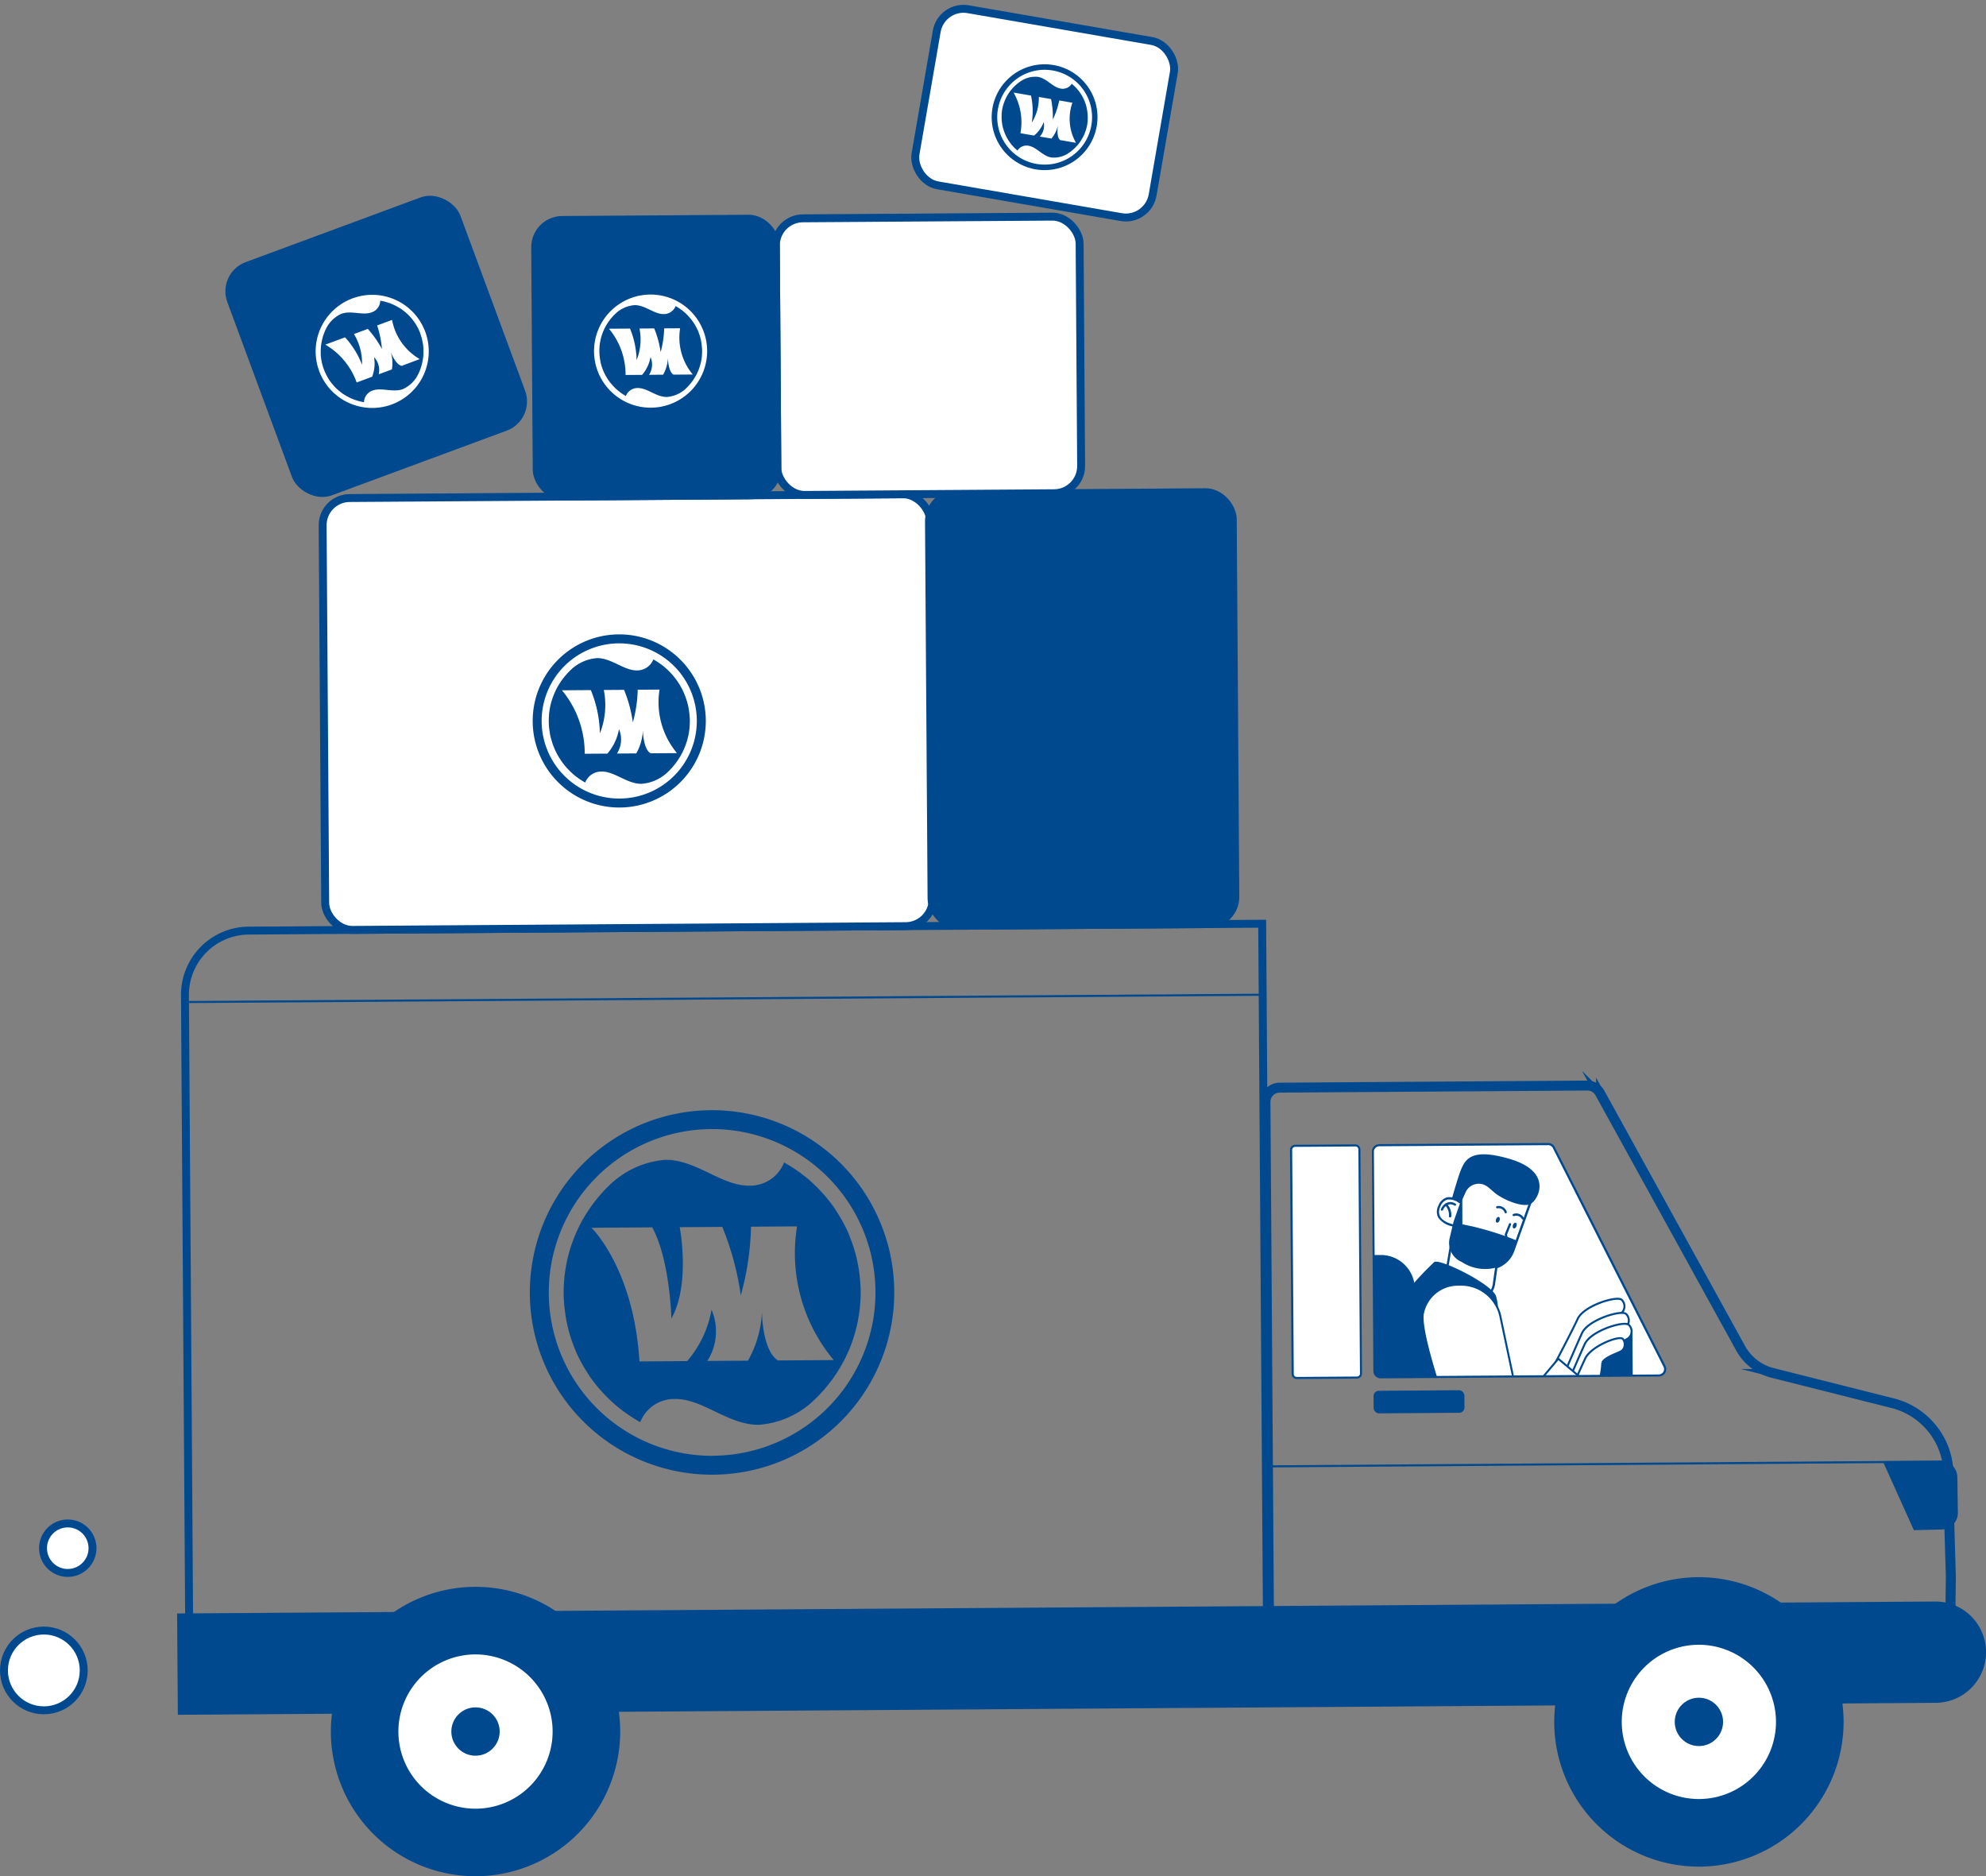 <svg xmlns="http://www.w3.org/2000/svg" xmlns:xlink="http://www.w3.org/1999/xlink" width="124.568" height="117.658" viewBox="0 0 124.568 117.658">
  <rect x="0" y="0" width="124.568" height="117.658" fill="#808080" stroke="none"/>
  <defs>
    <clipPath id="clip-path">
      <path id="Path_5813" data-name="Path 5813" d="M870.713,449.229a.4.4,0,0,0,.4.395l17.443-.12a.4.4,0,0,0,.352-.574c-1.249-2.465-6.143-12.137-6.941-13.718a.4.4,0,0,0-.356-.218l-10.6.073a.383.383,0,0,0-.28.12.4.4,0,0,0-.115.28Z" transform="translate(-870.619 -434.994)" fill="#fff" clip-rule="evenodd"/>
    </clipPath>
  </defs>
  <g id="Group_5043" data-name="Group 5043" transform="translate(-26.415 0.287)">
    <g id="Group_5003" data-name="Group 5003" transform="translate(37.523 57.639)">
      <g id="Group_4999" data-name="Group 4999">
        <g id="Group_4978" data-name="Group 4978" transform="translate(0.493)">
          <path id="Path_5779" data-name="Path 5779" d="M839.708,428.95l63.569-.431.331,48.617-67.6.459L835.71,433A4.026,4.026,0,0,1,839.708,428.95Z" transform="translate(-835.71 -428.519)" fill="none" stroke="#00498f" stroke-miterlimit="10" stroke-width="0.497" fill-rule="evenodd"/>
        </g>
        <g id="Group_4980" data-name="Group 4980" transform="translate(0.431 4.388)">
          <g id="Group_4979" data-name="Group 4979">
            <path id="Path_5780" data-name="Path 5780" d="M903.34,430.705l-67.593.459a.066.066,0,0,1-.066-.064.065.065,0,0,1,.064-.066l67.595-.459a.065.065,0,0,1,.066.064A.066.066,0,0,1,903.34,430.705Z" transform="translate(-835.681 -430.575)" fill="#00498f"/>
          </g>
        </g>
        <g id="Group_4988" data-name="Group 4988" transform="translate(68.201 10.085)">
          <g id="Group_4982" data-name="Group 4982">
            <g id="Group_4981" data-name="Group 4981">
              <path id="Path_5781" data-name="Path 5781" d="M868.35,433.405a.905.905,0,0,0-.632.267.892.892,0,0,0-.256.636l.248,36.645,42.658-.29.085-6.593-.173-5.876a4.621,4.621,0,0,0-3.466-5l-7.541-1.9a3.176,3.176,0,0,1-2-1.546c-1.944-3.528-7.558-13.708-8.828-16.011a.9.9,0,0,0-.79-.463Z" transform="translate(-867.396 -433.209)" fill="none" stroke="#00498f" stroke-miterlimit="10" stroke-width="0.497" fill-rule="evenodd"/>
              <path id="Path_5782" data-name="Path 5782" d="M910.4,470.762l-42.656.29a.065.065,0,0,1-.066-.064l-.25-36.645a.962.962,0,0,1,.954-.967l19.3-.132a.965.965,0,0,1,.847.5c1.268,2.3,6.884,12.482,8.828,16.011a3.107,3.107,0,0,0,1.964,1.513l5.951,1.5,1.588.4a4.7,4.7,0,0,1,3.516,5.067l.175,5.872-.088,6.6A.064.064,0,0,1,910.4,470.762Zm-42.592.16,42.525-.288.088-6.529-.175-5.874v-.011a4.573,4.573,0,0,0-3.417-4.931l-1.588-.4-5.951-1.5a3.249,3.249,0,0,1-2.045-1.577c-1.947-3.528-7.56-13.71-8.831-16.011a.832.832,0,0,0-.732-.431l-19.3.132a.831.831,0,0,0-.824.835Z" transform="translate(-867.431 -433.244)" fill="none" stroke="#00498f" stroke-miterlimit="10" stroke-width="0.497"/>
            </g>
          </g>
          <g id="Group_4983" data-name="Group 4983" transform="translate(38.784 23.595)">
            <path id="Path_5783" data-name="Path 5783" d="M890.28,445.327a1.044,1.044,0,0,0-1.05-1.029l-3.629.023,1.951,4.327,1.742-.043a1.043,1.043,0,0,0,1.018-1.057C890.3,446.874,890.288,446,890.28,445.327Z" transform="translate(-885.601 -444.298)" fill="#00498f" fill-rule="evenodd"/>
          </g>
          <g id="Group_4985" data-name="Group 4985" transform="translate(0.22 23.578)">
            <g id="Group_4984" data-name="Group 4984">
              <path id="Path_5784" data-name="Path 5784" d="M867.6,444.721a.065.065,0,1,1,0-.13l42.553-.3a.066.066,0,0,1,.066.064.065.065,0,0,1-.064.066Z" transform="translate(-867.534 -444.29)" fill="#00498f"/>
            </g>
          </g>
          <g id="Group_4987" data-name="Group 4987" transform="translate(1.609 3.752)">
            <g id="Group_4986" data-name="Group 4986">
              <path id="Path_5785" data-name="Path 5785" d="M872.5,435.283a.252.252,0,0,0-.254-.25l-3.782.026a.25.25,0,0,0-.25.252l.1,14.056a.254.254,0,0,0,.254.25l3.782-.026a.251.251,0,0,0,.248-.254Z" transform="translate(-868.151 -434.967)" fill="#fff" fill-rule="evenodd"/>
              <path id="Path_5786" data-name="Path 5786" d="M872.381,449.689l-3.782.026a.314.314,0,0,1-.318-.314l-.1-14.053a.317.317,0,0,1,.314-.32l3.782-.026a.317.317,0,0,1,.318.316l.1,14.053A.314.314,0,0,1,872.381,449.689ZM868.5,435.158a.187.187,0,0,0-.184.188l.1,14.055a.183.183,0,0,0,.186.184l3.784-.026a.186.186,0,0,0,.183-.188l-.1-14.053a.186.186,0,0,0-.186-.186Z" transform="translate(-868.185 -435.002)" fill="#00498f"/>
            </g>
          </g>
          <rect id="Rectangle_726" data-name="Rectangle 726" width="5.698" height="1.416" rx="0.332" transform="translate(6.842 19.205) rotate(-0.389)" fill="#00498f"/>
        </g>
        <g id="Group_4990" data-name="Group 4990" transform="translate(0 42.504)">
          <g id="Group_4989" data-name="Group 4989">
            <path id="Path_5787" data-name="Path 5787" d="M835.479,449.181l110.263-.749a3.175,3.175,0,0,1,3.2,3.153h0a3.175,3.175,0,0,1-3.153,3.2l-110.263.749Z" transform="translate(-835.479 -448.432)" fill="#00498f" fill-rule="evenodd"/>
          </g>
        </g>
        <g id="Group_4994" data-name="Group 4994" transform="translate(86.378 40.978)">
          <g id="Group_4992" data-name="Group 4992">
            <g id="Group_4991" data-name="Group 4991">
              <ellipse id="Ellipse_92" data-name="Ellipse 92" cx="6.956" cy="6.956" rx="6.956" ry="6.956" transform="translate(2.12 2.119)" fill="#fff"/>
              <path id="Path_5788" data-name="Path 5788" d="M885.085,465.867a9.075,9.075,0,1,1,9.012-9.138A9.088,9.088,0,0,1,885.085,465.867Zm-.1-13.913a4.837,4.837,0,1,0,4.871,4.8A4.843,4.843,0,0,0,884.989,451.954Z" transform="translate(-875.947 -447.717)" fill="#00498f"/>
            </g>
          </g>
          <g id="Group_4993" data-name="Group 4993" transform="translate(7.559 7.558)">
            <ellipse id="Ellipse_93" data-name="Ellipse 93" cx="1.516" cy="1.516" rx="1.516" ry="1.516" fill="#00498f"/>
          </g>
        </g>
        <g id="Group_4998" data-name="Group 4998" transform="translate(9.643 41.584)">
          <g id="Group_4996" data-name="Group 4996">
            <g id="Group_4995" data-name="Group 4995">
              <ellipse id="Ellipse_94" data-name="Ellipse 94" cx="6.956" cy="6.956" rx="6.956" ry="6.956" transform="translate(2.119 2.118)" fill="#fff"/>
              <path id="Path_5789" data-name="Path 5789" d="M849.133,466.148a9.074,9.074,0,1,1,9.014-9.136A9.084,9.084,0,0,1,849.133,466.148Zm-.094-13.91a4.837,4.837,0,1,0,4.869,4.8A4.844,4.844,0,0,0,849.039,452.238Z" transform="translate(-839.997 -448.001)" fill="#00498f"/>
            </g>
          </g>
          <g id="Group_4997" data-name="Group 4997" transform="translate(7.558 7.557)">
            <ellipse id="Ellipse_95" data-name="Ellipse 95" cx="1.516" cy="1.516" rx="1.516" ry="1.516" fill="#00498f"/>
          </g>
        </g>
      </g>
      <g id="Group_5002" data-name="Group 5002" transform="translate(22.128 11.688)">
        <g id="Group_5001" data-name="Group 5001">
          <g id="Group_5000" data-name="Group 5000">
            <path id="Path_5790" data-name="Path 5790" d="M857.2,434A11.429,11.429,0,1,0,868.7,445.346,11.429,11.429,0,0,0,857.2,434Zm.147,21.674a10.245,10.245,0,1,1,10.175-10.314A10.244,10.244,0,0,1,857.344,455.669Z" transform="translate(-845.846 -433.995)" fill="#00498f"/>
            <path id="Path_5791" data-name="Path 5791" d="M865.419,442.856c-.006-.073-.015-.145-.023-.218-.03-.252-.07-.5-.12-.747l-.015-.079c-.056-.263-.126-.519-.2-.773-.025-.077-.049-.154-.077-.228-.066-.2-.141-.4-.222-.6-.024-.058-.043-.115-.066-.171-.1-.226-.209-.444-.324-.662-.049-.087-.1-.175-.15-.263-.083-.145-.173-.288-.264-.429-.054-.081-.1-.167-.16-.248-.13-.184-.267-.363-.41-.536-.077-.1-.158-.192-.241-.286s-.175-.19-.262-.284c-.111-.115-.222-.229-.337-.337-.13-.124-.263-.243-.4-.361-.111-.092-.224-.179-.342-.267q-.121-.1-.25-.186-.378-.269-.781-.5c-.036-.019-.071-.043-.107-.062a2.291,2.291,0,0,1-2.192,1.456c-1.744.011-3.323-1.633-5.242-1.62a5.613,5.613,0,0,0-3.283,1.375l-.007,0c-.228.207-.446.421-.653.647l-.073.083q-.262.295-.5.608c-.043.058-.085.115-.128.175-.124.171-.239.348-.352.527-.062.1-.121.2-.181.3s-.122.215-.18.327c-.091.177-.177.361-.256.546-.041.088-.079.175-.113.267-.083.207-.16.421-.231.638l-.064.213c-.068.235-.13.476-.181.719l-.028.158c-.049.265-.09.531-.117.8l-.006.094c-.026.292-.04.587-.039.888s.019.568.047.847q.013.109.026.218c.03.254.068.5.118.747l.015.081c.056.26.128.517.2.771.023.077.049.154.075.23.066.2.143.4.222.6.023.056.045.113.068.169.1.228.209.448.325.664.049.088.1.175.147.263.085.145.173.288.265.427.054.085.1.169.162.25.128.184.265.363.406.536.081.1.164.192.246.286s.173.19.26.282c.118.122.235.241.359.356s.25.233.38.341c.111.094.228.181.344.271.081.062.162.122.245.181a10.19,10.19,0,0,0,.892.568,2.287,2.287,0,0,1,2.19-1.456c1.744-.013,3.326,1.633,5.242,1.62a5.6,5.6,0,0,0,3.283-1.375,9.131,9.131,0,0,0,.662-.655l.068-.075c.177-.2.346-.406.508-.619.04-.053.081-.109.122-.164.126-.175.243-.354.361-.538.06-.1.117-.194.173-.293s.126-.222.186-.337c.09-.175.175-.354.252-.536.041-.09.079-.179.118-.269.081-.209.156-.421.226-.636.024-.072.043-.143.066-.218q.1-.352.179-.717c.011-.053.019-.107.028-.16.051-.265.092-.529.117-.8a.691.691,0,0,0,.006-.094,8.637,8.637,0,0,0,.041-.888C865.466,443.418,865.447,443.136,865.419,442.856Zm-5.131,5.18c-.995-.6-1.01-3.05-1.01-3.05a6.764,6.764,0,0,1-.877,3.063l-2.549.017a3.438,3.438,0,0,0,.265-3.212,6.715,6.715,0,0,1-1.528,3.221l-2.993.021c-.357-5.829-3.008-8.38-3.008-8.38l3.81-.026c1.119,2.058,1.2,5.72,1.2,5.72,1.217-2.194.521-5.731.521-5.731l2.672-.019a17.907,17.907,0,0,1,1.161,4.295,17.527,17.527,0,0,0,.642-4.307l2.886-.019a10.455,10.455,0,0,0,2.3,8.384Z" transform="translate(-844.723 -432.337)" fill="#00498f"/>
          </g>
        </g>
      </g>
    </g>
    <g id="Group_5030" data-name="Group 5030" transform="translate(112.465 71.396)">
      <g id="Group_5028" data-name="Group 5028" transform="translate(0.064 0.064)">
        <path id="Path_5792" data-name="Path 5792" d="M870.713,449.229a.4.4,0,0,0,.4.395l17.443-.12a.4.4,0,0,0,.352-.574c-1.249-2.465-6.143-12.137-6.941-13.718a.4.4,0,0,0-.356-.218l-10.6.073a.383.383,0,0,0-.28.12.4.4,0,0,0-.115.28Z" transform="translate(-870.619 -434.994)" fill="#fff" fill-rule="evenodd"/>
        <g id="Group_5027" data-name="Group 5027" clip-path="url(#clip-path)">
          <g id="Group_5026" data-name="Group 5026" transform="translate(-3.069 0.638)">
            <g id="Group_5025" data-name="Group 5025">
              <g id="Group_5004" data-name="Group 5004" transform="translate(7.075 1.011)">
                <path id="Path_5793" data-name="Path 5793" d="M878.373,437.607l-1.125,3.157a1.709,1.709,0,0,1-1.061,1.044h0l-.151,1.067h0a1.269,1.269,0,0,1-.529.83,1.522,1.522,0,0,1-2.295-.717l-.209-.544.553-3.255s-1.36-.2-.95-1.193,1.294-.278,1.294-.278.173-1.887,1.4-1.917S878.676,436.544,878.373,437.607Z" transform="translate(-872.458 -435.728)" fill="#fff"/>
                <path id="Path_5794" data-name="Path 5794" d="M874.236,444.026a1.611,1.611,0,0,1-1.052-.973l-.209-.544a.069.069,0,0,1,0-.036l.54-3.189a1.426,1.426,0,0,1-.924-.553.8.8,0,0,1-.009-.722.845.845,0,0,1,.544-.551,1.032,1.032,0,0,1,.76.173,3.662,3.662,0,0,1,.23-.849,1.394,1.394,0,0,1,1.225-1.014,4.218,4.218,0,0,1,2.963,1.116.857.857,0,0,1,.179.783l0,0-1.125,3.155a1.776,1.776,0,0,1-1.063,1.074l-.145,1.025a1.336,1.336,0,0,1-.557.877,1.536,1.536,0,0,1-1.116.275A1.493,1.493,0,0,1,874.236,444.026Zm2.982-3.247,1.125-3.155a.717.717,0,0,0-.154-.653,4.118,4.118,0,0,0-2.847-1.061c-1.152.028-1.332,1.836-1.334,1.853a.075.075,0,0,1-.043.06.073.073,0,0,1-.073-.011.994.994,0,0,0-.737-.215.7.7,0,0,0-.446.465.66.66,0,0,0,0,.6c.222.393.888.5.894.5a.067.067,0,0,1,.047.028.064.064,0,0,1,.013.053l-.548,3.238.2.525a1.464,1.464,0,0,0,.96.888,1.394,1.394,0,0,0,1.228-.2,1.177,1.177,0,0,0,.5-.783l.152-1.067a.07.07,0,0,1,.053-.058A1.629,1.629,0,0,0,877.218,440.779Z" transform="translate(-872.496 -435.767)" fill="#00498f"/>
              </g>
              <path id="Path_5795" data-name="Path 5795" d="M873.8,437.68l-.3.67a1.779,1.779,0,0,0-.559-.262s.365-1.3.544-1.752c.286-.719.647-1.46,3.055-.762,2.809.813,1.806,2.6,1.332,2.832s-1.547-.209-2.081-.578c-.241-.167-.438-.384-.666-.54A.906.906,0,0,0,873.8,437.68Z" transform="translate(-864.922 -435.293)" fill="#00498f"/>
              <path id="Path_5796" data-name="Path 5796" d="M874.742,437.445c-.034.1-.015.2.047.218s.139-.04.173-.139.015-.2-.045-.218S874.778,437.347,874.742,437.445Z" transform="translate(-862.891 -433.014)" fill="#00498f"/>
              <path id="Path_5797" data-name="Path 5797" d="M874.247,437.275c-.036.1-.015.2.045.218s.141-.041.175-.139.015-.2-.047-.218S874.281,437.177,874.247,437.275Z" transform="translate(-863.454 -433.206)" fill="#00498f"/>
              <g id="Group_5005" data-name="Group 5005" transform="translate(11.055 4.318)">
                <path id="Path_5798" data-name="Path 5798" d="M874.421,438.851a.08.08,0,0,0,.043-.009l.371-.194a.073.073,0,0,0,.039-.075l-.088-.547.252-.615a.07.07,0,0,0-.038-.092.072.072,0,0,0-.092.038l-.258.634a.069.069,0,0,0-.006.036l.081.517-.327.171a.073.073,0,0,0-.03.1A.076.076,0,0,0,874.421,438.851Z" transform="translate(-874.36 -437.316)" fill="#00498f"/>
              </g>
              <g id="Group_5006" data-name="Group 5006" transform="translate(10.796 3.242)">
                <path id="Path_5799" data-name="Path 5799" d="M874.83,437.267a.153.153,0,0,0,.03,0,.074.074,0,0,0,.047-.09.539.539,0,0,0-.606-.359.07.07,0,0,0-.062.077.071.071,0,0,0,.077.064.4.4,0,0,1,.457.258A.068.068,0,0,0,874.83,437.267Z" transform="translate(-874.239 -436.812)" fill="#00498f"/>
              </g>
              <g id="Group_5007" data-name="Group 5007" transform="translate(11.829 3.711)">
                <path id="Path_5800" data-name="Path 5800" d="M875.357,437.417a.071.071,0,0,0,.075-.1.542.542,0,0,0-.657-.258.071.071,0,0,0,.038.137.4.4,0,0,1,.491.184A.071.071,0,0,0,875.357,437.417Z" transform="translate(-874.723 -437.032)" fill="#00498f"/>
              </g>
              <g id="Group_5008" data-name="Group 5008" transform="translate(7.329 2.993)">
                <path id="Path_5801" data-name="Path 5801" d="M872.675,437.235a.072.072,0,0,0,.072-.038.6.6,0,0,1,.365-.348.457.457,0,0,1,.346.064.071.071,0,0,0,.1-.017.072.072,0,0,0-.017-.1.626.626,0,0,0-.461-.085.739.739,0,0,0-.457.423.072.072,0,0,0,.03.1Z" transform="translate(-872.614 -436.695)" fill="#00498f"/>
              </g>
              <g id="Group_5009" data-name="Group 5009" transform="translate(7.579 3.082)">
                <path id="Path_5802" data-name="Path 5802" d="M873.059,437.615h0a.07.07,0,0,0,.077-.064,1,1,0,0,0-.288-.8.071.071,0,0,0-.1.1h0a.874.874,0,0,1,.243.677A.074.074,0,0,0,873.059,437.615Z" transform="translate(-872.732 -436.737)" fill="#00498f"/>
              </g>
              <path id="Path_5803" data-name="Path 5803" d="M877.091,439.28a18.459,18.459,0,0,0-2.327-.769c-.369-.1-.728-.175-1.074-.243l-.006-1.727-.549,1.569-.243,1.02a1.3,1.3,0,0,0,.76,1.5,2.66,2.66,0,0,0,2.389.275A2.228,2.228,0,0,0,877.091,439.28Z" transform="translate(-865.01 -433.877)" fill="#00498f"/>
              <g id="Group_5010" data-name="Group 5010" transform="translate(0 6.737)">
                <path id="Path_5804" data-name="Path 5804" d="M869.181,453.04l8.813.568s2.8-10.337,1.977-13c-.231-.739-3.511-2.378-3.874-2.139a19.127,19.127,0,0,0-2.788,3.289A73.06,73.06,0,0,0,869.181,453.04Z" transform="translate(-869.181 -438.449)" fill="#00498f" fill-rule="evenodd"/>
              </g>
              <g id="Group_5011" data-name="Group 5011" transform="translate(17.304 10.261)">
                <path id="Path_5805" data-name="Path 5805" d="M879.331,441.114a1.021,1.021,0,1,0-2.043.015l.03,4.632,2.045-.013Z" transform="translate(-877.288 -440.1)" fill="#00498f" fill-rule="evenodd"/>
              </g>
              <g id="Group_5024" data-name="Group 5024" transform="translate(1.754 6.314)">
                <g id="Group_5023" data-name="Group 5023">
                  <g id="Group_5018" data-name="Group 5018" transform="translate(7.877 2.749)">
                    <g id="Group_5016" data-name="Group 5016" transform="translate(4.479)">
                      <g id="Group_5012" data-name="Group 5012">
                        <path id="Path_5806" data-name="Path 5806" d="M875.792,444.308s1.419-2.67,1.8-3.507,2.463-1.475,2.764-1.2a.566.566,0,0,1,.045.764c-.1.186-1.706.8-1.885,1.067-.126.186-1.221,3.759-1.221,3.759Z" transform="translate(-875.792 -439.539)" fill="#fff" stroke="#00498f" stroke-miterlimit="10" stroke-width="0.124" fill-rule="evenodd"/>
                      </g>
                      <g id="Group_5013" data-name="Group 5013" transform="translate(0.542 0.886)">
                        <path id="Path_5807" data-name="Path 5807" d="M876.046,444.738s1.146-2.685,1.532-3.522,2.463-1.475,2.762-1.2a.563.563,0,0,1,.045.764c-.1.188-1.7.8-1.885,1.067-.124.186-1.221,3.759-1.221,3.759Z" transform="translate(-876.046 -439.954)" fill="#fff" stroke="#00498f" stroke-miterlimit="10" stroke-width="0.124" fill-rule="evenodd"/>
                      </g>
                      <g id="Group_5014" data-name="Group 5014" transform="translate(0.715 1.57)">
                        <path id="Path_5808" data-name="Path 5808" d="M876.127,445.059s1.146-2.685,1.533-3.522,2.463-1.475,2.762-1.2a.566.566,0,0,1,.045.766c-.1.186-1.7.8-1.885,1.067-.124.186-1.221,3.759-1.221,3.759Z" transform="translate(-876.127 -440.274)" fill="#fff" stroke="#00498f" stroke-miterlimit="10" stroke-width="0.124" fill-rule="evenodd"/>
                      </g>
                      <g id="Group_5015" data-name="Group 5015" transform="translate(0.807 2.466)">
                        <path id="Path_5809" data-name="Path 5809" d="M876.17,445.234s1.1-2.485,1.467-3.262,2.124-1.466,2.357-1.232a.542.542,0,0,1,0,.687c-.094.173-1.044.376-1.283.788a5.591,5.591,0,0,1-.437,1.908C877.784,445.048,876.17,445.234,876.17,445.234Z" transform="translate(-876.17 -440.694)" fill="#fff" stroke="#00498f" stroke-miterlimit="10" stroke-width="0.124" fill-rule="evenodd"/>
                      </g>
                    </g>
                    <g id="Group_5017" data-name="Group 5017" transform="translate(0 3.759)">
                      <path id="Path_5810" data-name="Path 5810" d="M881.146,443.309l-2.39-2.009-4.333,5.159a3.623,3.623,0,0,0-.581,2.995c.092.2.188.45.414.517.28.081.5.425,1.033.527l.013,0a1.862,1.862,0,0,0,1.946-.854Z" transform="translate(-873.693 -441.3)" fill="#fff" stroke="#00498f" stroke-miterlimit="10" stroke-width="0.124"/>
                    </g>
                  </g>
                  <g id="Group_5019" data-name="Group 5019">
                    <path id="Path_5811" data-name="Path 5811" d="M873.945,440.368a2.131,2.131,0,0,0-2.145-2.117l-1.8.013.072,10.756,3.93-.028Z" transform="translate(-870.003 -438.251)" fill="#00498f" fill-rule="evenodd"/>
                  </g>
                  <g id="Group_5022" data-name="Group 5022" transform="translate(4.429 1.866)">
                    <g id="Group_5021" data-name="Group 5021">
                      <g id="Group_5020" data-name="Group 5020">
                        <path id="Path_5812" data-name="Path 5812" d="M875.009,450.873l3.951-.269-1.981-9.392a2.523,2.523,0,0,0-2.613-2.088,2.236,2.236,0,0,0-2.284,1.91C871.95,442.988,875.009,450.873,875.009,450.873Z" transform="translate(-872.078 -439.125)" fill="#fff" stroke="#00498f" stroke-miterlimit="10" stroke-width="0.124"/>
                      </g>
                    </g>
                  </g>
                </g>
              </g>
            </g>
          </g>
        </g>
      </g>
      <g id="Group_5029" data-name="Group 5029">
        <path id="Path_5814" data-name="Path 5814" d="M888.591,449.6l-17.445.117a.462.462,0,0,1-.465-.457l-.092-13.763a.448.448,0,0,1,.135-.329.455.455,0,0,1,.322-.137l10.6-.073a.46.46,0,0,1,.414.252c.8,1.575,5.635,11.138,6.941,13.718a.461.461,0,0,1-.408.67Zm-17.543-14.438a.327.327,0,0,0-.233.1.312.312,0,0,0-.1.235l.094,13.763a.328.328,0,0,0,.333.329l17.443-.117a.333.333,0,0,0,.295-.48c-1.307-2.581-6.147-12.143-6.941-13.718a.333.333,0,0,0-.3-.181Z" transform="translate(-870.589 -434.964)" fill="#00498f"/>
      </g>
    </g>
    <rect id="Rectangle_727" data-name="Rectangle 727" width="38.11" height="27.083" rx="1.704" transform="translate(46.64 30.956) rotate(-0.389)" fill="#fff" stroke="#00498f" stroke-miterlimit="10" stroke-width="0.497"/>
    <rect id="Rectangle_728" data-name="Rectangle 728" width="19.055" height="27.083" rx="1.704" transform="translate(84.672 30.697) rotate(-0.389)" fill="#00498f" stroke="#00498f" stroke-miterlimit="10" stroke-width="0.497"/>
    <rect id="Rectangle_729" data-name="Rectangle 729" width="19.055" height="17.346" rx="1.704" transform="translate(75.066 13.416) rotate(-0.389)" fill="#fff" stroke="#00498f" stroke-miterlimit="10" stroke-width="0.497"/>
    <rect id="Rectangle_730" data-name="Rectangle 730" width="15.094" height="17.346" rx="1.704" transform="translate(59.972 13.519) rotate(-0.389)" fill="#00498f" stroke="#00498f" stroke-miterlimit="10" stroke-width="0.497"/>
    <rect id="Rectangle_731" data-name="Rectangle 731" width="15.094" height="11.208" rx="1.704" transform="translate(85.46 0) rotate(9.82)" fill="#fff" stroke="#00498f" stroke-miterlimit="10" stroke-width="0.497"/>
    <g id="Group_5033" data-name="Group 5033" transform="translate(59.826 39.494)">
      <g id="Group_5032" data-name="Group 5032">
        <g id="Group_5031" data-name="Group 5031">
          <path id="Path_5815" data-name="Path 5815" d="M851.32,420.018a5.429,5.429,0,1,0,5.467,5.392A5.431,5.431,0,0,0,851.32,420.018Zm.071,10.295a4.866,4.866,0,1,1,4.832-4.9A4.864,4.864,0,0,1,851.39,430.313Z" transform="translate(-845.928 -420.018)" fill="#00498f"/>
          <path id="Path_5816" data-name="Path 5816" d="M855.225,424.227l-.011-.1c-.015-.122-.034-.239-.057-.356l-.006-.036c-.028-.126-.06-.248-.1-.367l-.036-.109c-.032-.1-.068-.192-.107-.284l-.032-.081q-.07-.16-.154-.314c-.023-.043-.047-.083-.07-.124-.041-.07-.081-.139-.126-.2-.026-.039-.049-.079-.077-.117-.06-.088-.126-.173-.194-.254-.036-.047-.075-.092-.113-.137l-.126-.134q-.077-.083-.16-.16c-.062-.06-.126-.115-.19-.171s-.107-.088-.162-.128c-.039-.03-.079-.06-.12-.087a4.216,4.216,0,0,0-.371-.239l-.049-.03a1.092,1.092,0,0,1-1.041.692c-.828,0-1.58-.777-2.491-.771a2.672,2.672,0,0,0-1.558.653l0,0c-.107.1-.211.2-.31.307l-.034.041c-.083.092-.162.188-.239.288l-.06.083c-.06.081-.115.164-.169.25-.028.049-.058.1-.085.143s-.057.1-.085.156c-.043.083-.083.171-.122.258-.019.043-.036.083-.053.128-.04.1-.077.2-.109.3l-.032.1c-.032.113-.062.226-.086.344l-.013.075c-.023.126-.043.252-.056.38l0,.045a3.983,3.983,0,0,0-.017.423c0,.134.008.269.021.4l.013.1c.015.12.032.237.056.354l.006.038c.028.124.062.245.1.365l.034.111c.032.1.068.19.107.282l.032.081q.07.16.154.314c.024.043.047.085.071.126.04.068.083.137.126.2.026.041.049.079.077.12.062.087.126.171.192.254l.117.137c.041.043.081.09.124.132s.111.115.171.171.117.109.179.16.109.087.164.13c.038.03.077.057.115.085a4.6,4.6,0,0,0,.425.269,1.086,1.086,0,0,1,1.039-.691c.828,0,1.58.777,2.491.77a2.66,2.66,0,0,0,1.558-.653,4.417,4.417,0,0,0,.316-.312l.032-.034c.083-.094.164-.192.241-.294l.058-.079c.06-.081.115-.169.171-.256l.083-.137c.03-.053.06-.107.088-.16.043-.083.083-.169.119-.256.019-.043.038-.083.055-.128.039-.1.075-.2.107-.3l.032-.1c.032-.113.062-.226.086-.341l.013-.077a3.241,3.241,0,0,0,.056-.38l0-.045c.013-.139.019-.28.019-.421S855.238,424.36,855.225,424.227Zm-2.438,2.461c-.472-.284-.48-1.449-.48-1.449a3.217,3.217,0,0,1-.416,1.456l-1.21.008a1.639,1.639,0,0,0,.126-1.528,3.2,3.2,0,0,1-.726,1.533l-1.422.009a6.186,6.186,0,0,0-1.428-3.979l1.81-.013a7.475,7.475,0,0,1,.568,2.717,4.82,4.82,0,0,0,.247-2.724l1.27-.008a8.449,8.449,0,0,1,.551,2.04,8.213,8.213,0,0,0,.305-2.047l1.37-.009a4.972,4.972,0,0,0,1.093,3.983Z" transform="translate(-845.394 -419.231)" fill="#00498f"/>
        </g>
      </g>
    </g>
    <g id="Group_5036" data-name="Group 5036" transform="translate(63.271 17.775)">
      <g id="Group_5035" data-name="Group 5035">
        <g id="Group_5034" data-name="Group 5034">
          <path id="Path_5817" data-name="Path 5817" d="M851.472,409.843a3.956,3.956,0,1,0,3.983,3.93A3.957,3.957,0,0,0,851.472,409.843Z" transform="translate(-847.542 -409.843)" fill="#00498f"/>
          <path id="Path_5818" data-name="Path 5818" d="M851.3,417.128a3.547,3.547,0,1,1,3.522-3.571A3.547,3.547,0,0,1,851.3,417.128Z" transform="translate(-847.324 -409.625)" fill="#fff"/>
          <path id="Path_5819" data-name="Path 5819" d="M854.316,412.91l-.006-.075c-.011-.088-.026-.175-.043-.258l0-.028c-.019-.092-.045-.181-.07-.267l-.026-.081c-.023-.07-.049-.139-.077-.207l-.023-.058c-.034-.079-.073-.154-.113-.228l-.051-.092c-.03-.051-.06-.1-.092-.149l-.056-.085q-.067-.1-.141-.186c-.028-.034-.055-.066-.085-.1s-.06-.066-.09-.1-.077-.079-.117-.117-.092-.083-.139-.124-.077-.064-.117-.094l-.088-.064c-.087-.062-.177-.12-.271-.173l-.036-.021a.8.8,0,0,1-.758.5c-.6,0-1.15-.566-1.814-.561a1.95,1.95,0,0,0-1.138.476l0,0c-.079.07-.154.145-.226.224l-.026.028q-.09.1-.173.211l-.045.06c-.043.06-.083.12-.122.181l-.062.1c-.021.038-.042.075-.062.113-.032.062-.062.126-.09.19-.013.03-.028.06-.038.092-.03.073-.056.145-.081.222l-.021.073c-.023.081-.045.164-.062.25l-.011.056c-.017.09-.032.184-.041.277l0,.032a2.86,2.86,0,0,0-.013.307c0,.1.006.2.015.292l.008.077c.011.087.026.173.043.258l0,.028c.019.09.045.179.07.267l.026.079c.023.07.049.139.077.207l.024.058c.034.079.072.156.113.231l.051.09c.03.051.06.1.092.149.019.028.036.058.056.085q.067.1.141.186l.086.1.09.1c.04.043.081.083.124.124s.087.081.132.117.079.064.117.094l.085.064a3.6,3.6,0,0,0,.31.2.787.787,0,0,1,.758-.5c.6,0,1.15.566,1.814.561a1.964,1.964,0,0,0,1.138-.476c.079-.073.156-.149.228-.228l.023-.026c.062-.068.119-.139.175-.213l.043-.058c.045-.06.085-.124.126-.186.019-.034.041-.068.06-.1l.064-.115c.032-.062.06-.124.087-.186l.041-.094c.028-.073.053-.145.077-.22l.023-.075c.023-.081.045-.164.062-.248l.011-.058c.017-.09.032-.181.041-.275l0-.032a2.977,2.977,0,0,0,.013-.31A2.652,2.652,0,0,0,854.316,412.91ZM852.54,414.7c-.344-.2-.35-1.057-.35-1.057a2.315,2.315,0,0,1-.3,1.061l-.882.007a1.189,1.189,0,0,0,.092-1.112,2.326,2.326,0,0,1-.529,1.116l-1.035.006a4.51,4.51,0,0,0-1.042-2.9l1.319-.009a5.423,5.423,0,0,1,.414,1.979,3.5,3.5,0,0,0,.181-1.983l.924-.006a6.129,6.129,0,0,1,.4,1.486,5.976,5.976,0,0,0,.224-1.49l1-.006a3.615,3.615,0,0,0,.794,2.9Z" transform="translate(-847.153 -409.269)" fill="#00498f"/>
        </g>
      </g>
    </g>
    <rect id="Rectangle_732" data-name="Rectangle 732" width="15.094" height="15.094" rx="1.704" transform="translate(40.316 16.973) rotate(-20.294)" fill="#00498f" stroke="#00498f" stroke-miterlimit="10" stroke-width="0.497"/>
    <g id="Group_5039" data-name="Group 5039" transform="translate(45.801 17.793)">
      <g id="Group_5038" data-name="Group 5038">
        <g id="Group_5037" data-name="Group 5037">
          <path id="Path_5820" data-name="Path 5820" d="M841.943,410.1a3.957,3.957,0,1,0,5.082,2.339A3.957,3.957,0,0,0,841.943,410.1Z" transform="translate(-839.357 -409.852)" fill="#00498f"/>
          <path id="Path_5821" data-name="Path 5821" d="M844.327,416.917a3.547,3.547,0,1,1,2.1-4.555A3.547,3.547,0,0,1,844.327,416.917Z" transform="translate(-839.139 -409.634)" fill="#fff"/>
          <path id="Path_5822" data-name="Path 5822" d="M845.835,412.008l-.034-.068c-.041-.077-.081-.154-.128-.228l-.013-.023c-.049-.079-.1-.154-.158-.228l-.051-.064a2.166,2.166,0,0,0-.143-.169l-.04-.049c-.06-.062-.122-.119-.186-.175l-.079-.068a1.676,1.676,0,0,0-.137-.109l-.081-.062c-.064-.045-.13-.087-.2-.126-.036-.023-.075-.045-.111-.064l-.12-.062c-.049-.026-.1-.049-.149-.07s-.115-.049-.173-.07-.1-.032-.143-.047l-.1-.03c-.1-.03-.209-.053-.314-.073l-.043-.006a.792.792,0,0,1-.542.73c-.566.211-1.274-.139-1.9.092a1.944,1.944,0,0,0-.907.835v0a2.942,2.942,0,0,0-.137.288l-.015.034c-.034.085-.064.171-.092.258l-.019.07c-.021.07-.038.143-.053.214l-.023.12c-.006.043-.015.085-.019.128-.011.068-.015.139-.019.207a.783.783,0,0,0-.007.1c0,.079,0,.156,0,.235l0,.077q.01.128.026.256l.011.056c.015.092.032.184.055.275l.009.03c.028.1.058.2.094.295s.073.181.115.269l.032.068q.061.118.128.23l.013.024c.049.079.1.154.158.226l.051.066c.047.058.094.115.143.169l.043.047a2.457,2.457,0,0,0,.183.177l.079.068c.045.036.09.073.137.109.028.019.053.041.081.062.064.045.13.085.2.126l.113.064c.038.021.079.041.117.062.053.026.1.051.16.073s.107.047.162.066.1.034.145.049l.1.03a3.436,3.436,0,0,0,.356.079.8.8,0,0,1,.542-.732c.566-.209,1.274.141,1.9-.09a1.944,1.944,0,0,0,.907-.835c.051-.1.1-.192.139-.29l.013-.034c.034-.085.064-.171.092-.26l.019-.068c.021-.073.038-.145.055-.218.006-.039.015-.077.021-.115s.015-.088.021-.132c.009-.066.015-.134.019-.2l0-.1c0-.077,0-.154,0-.233l0-.079c-.006-.085-.015-.171-.026-.254l-.011-.056c-.015-.092-.032-.184-.055-.275l-.009-.03a2.815,2.815,0,0,0-.092-.295C845.916,412.185,845.876,412.1,845.835,412.008Zm-1.061,2.293c-.395-.077-.687-.875-.687-.875a2.328,2.328,0,0,1,.075,1.1l-.828.305a1.189,1.189,0,0,0-.292-1.078,2.321,2.321,0,0,1-.118,1.23l-.971.361a4.506,4.506,0,0,0-1.966-2.374l1.236-.457a5.4,5.4,0,0,1,1.065,1.72,3.5,3.5,0,0,0-.506-1.928l.869-.32a6.253,6.253,0,0,1,.884,1.259,6.115,6.115,0,0,0-.3-1.477l.937-.346a3.612,3.612,0,0,0,1.735,2.457Z" transform="translate(-838.967 -409.439)" fill="#00498f"/>
        </g>
      </g>
    </g>
    <g id="Group_5042" data-name="Group 5042" transform="translate(88.624 3.745)">
      <g id="Group_5041" data-name="Group 5041">
        <g id="Group_5040" data-name="Group 5040">
          <path id="Path_5823" data-name="Path 5823" d="M863.3,403.319a3.318,3.318,0,1,0,2.7,3.834A3.314,3.314,0,0,0,863.3,403.319Zm-1.071,6.2a2.974,2.974,0,1,1,3.436-2.423A2.973,2.973,0,0,1,862.231,409.518Z" transform="translate(-859.42 -403.27)" fill="#00498f"/>
          <path id="Path_5824" data-name="Path 5824" d="M865.107,406.391l0-.064c0-.073.006-.147,0-.22v-.023c0-.077-.011-.154-.019-.231l-.008-.068c-.011-.062-.021-.124-.034-.184l-.01-.051c-.017-.071-.036-.139-.058-.207l-.03-.081c-.015-.047-.034-.092-.053-.137l-.032-.079c-.028-.06-.058-.117-.09-.175-.017-.032-.036-.062-.055-.094l-.06-.094c-.026-.038-.051-.077-.079-.113s-.062-.083-.1-.124-.056-.064-.083-.094l-.062-.066a2.7,2.7,0,0,0-.2-.184l-.026-.024a.67.67,0,0,1-.7.3c-.5-.087-.867-.638-1.415-.732a1.61,1.61,0,0,0-1.008.222l0,0a2.242,2.242,0,0,0-.22.152l-.026.019c-.06.047-.117.1-.175.147l-.045.045a1.561,1.561,0,0,0-.128.132l-.066.077-.068.083c-.036.047-.07.094-.1.143l-.045.07c-.036.055-.068.111-.1.171l-.028.058c-.032.064-.062.13-.09.2l-.015.043c-.028.075-.053.147-.077.224l-.007.026c-.021.083-.04.166-.055.252a2.4,2.4,0,0,0-.03.246l0,.062c0,.075-.007.147,0,.22v.023c0,.079.009.156.017.233l.011.068c.008.062.019.122.032.181l.011.053c.017.068.036.139.06.2l.028.083c.017.045.034.092.054.137l.034.079c.028.06.058.117.088.173l.055.1.06.092c.028.043.055.083.085.122s.06.079.089.117.058.064.085.094l.06.066a2.894,2.894,0,0,0,.226.207.661.661,0,0,1,.7-.3c.5.085.867.638,1.415.732a1.625,1.625,0,0,0,1.01-.224c.077-.047.15-.1.222-.152l.023-.019c.06-.047.12-.1.177-.149l.043-.043c.045-.043.087-.087.13-.134l.064-.075a.909.909,0,0,0,.07-.085c.036-.047.069-.092.1-.141l.047-.07c.034-.056.066-.113.1-.171l.03-.058c.032-.064.062-.13.088-.2l.017-.045c.028-.072.053-.147.075-.222l.006-.028a2.373,2.373,0,0,0,.058-.25C865.089,406.554,865.1,406.472,865.107,406.391Zm-1.733,1.217c-.254-.222-.132-.924-.132-.924a1.966,1.966,0,0,1-.408.83l-.73-.126a1,1,0,0,0,.241-.905,1.963,1.963,0,0,1-.6.843l-.856-.149a3.778,3.778,0,0,0-.429-2.549l1.091.188a4.571,4.571,0,0,1,.049,1.7,2.948,2.948,0,0,0,.444-1.612l.764.132a5.275,5.275,0,0,1,.111,1.287,5.049,5.049,0,0,0,.405-1.2l.824.143a3.041,3.041,0,0,0,.226,2.514Z" transform="translate(-859.093 -402.856)" fill="#00498f"/>
        </g>
      </g>
    </g>
    <ellipse id="Ellipse_96" data-name="Ellipse 96" cx="2.501" cy="2.501" rx="2.501" ry="2.501" transform="translate(26.664 101.963)" fill="#fff" stroke="#00498f" stroke-miterlimit="10" stroke-width="0.497"/>
    <ellipse id="Ellipse_98" data-name="Ellipse 98" cx="1.552" cy="1.552" rx="1.552" ry="1.552" transform="translate(29.113 95.247)" fill="#fff" stroke="#00498f" stroke-miterlimit="10" stroke-width="0.497"/>
  </g>
</svg>
